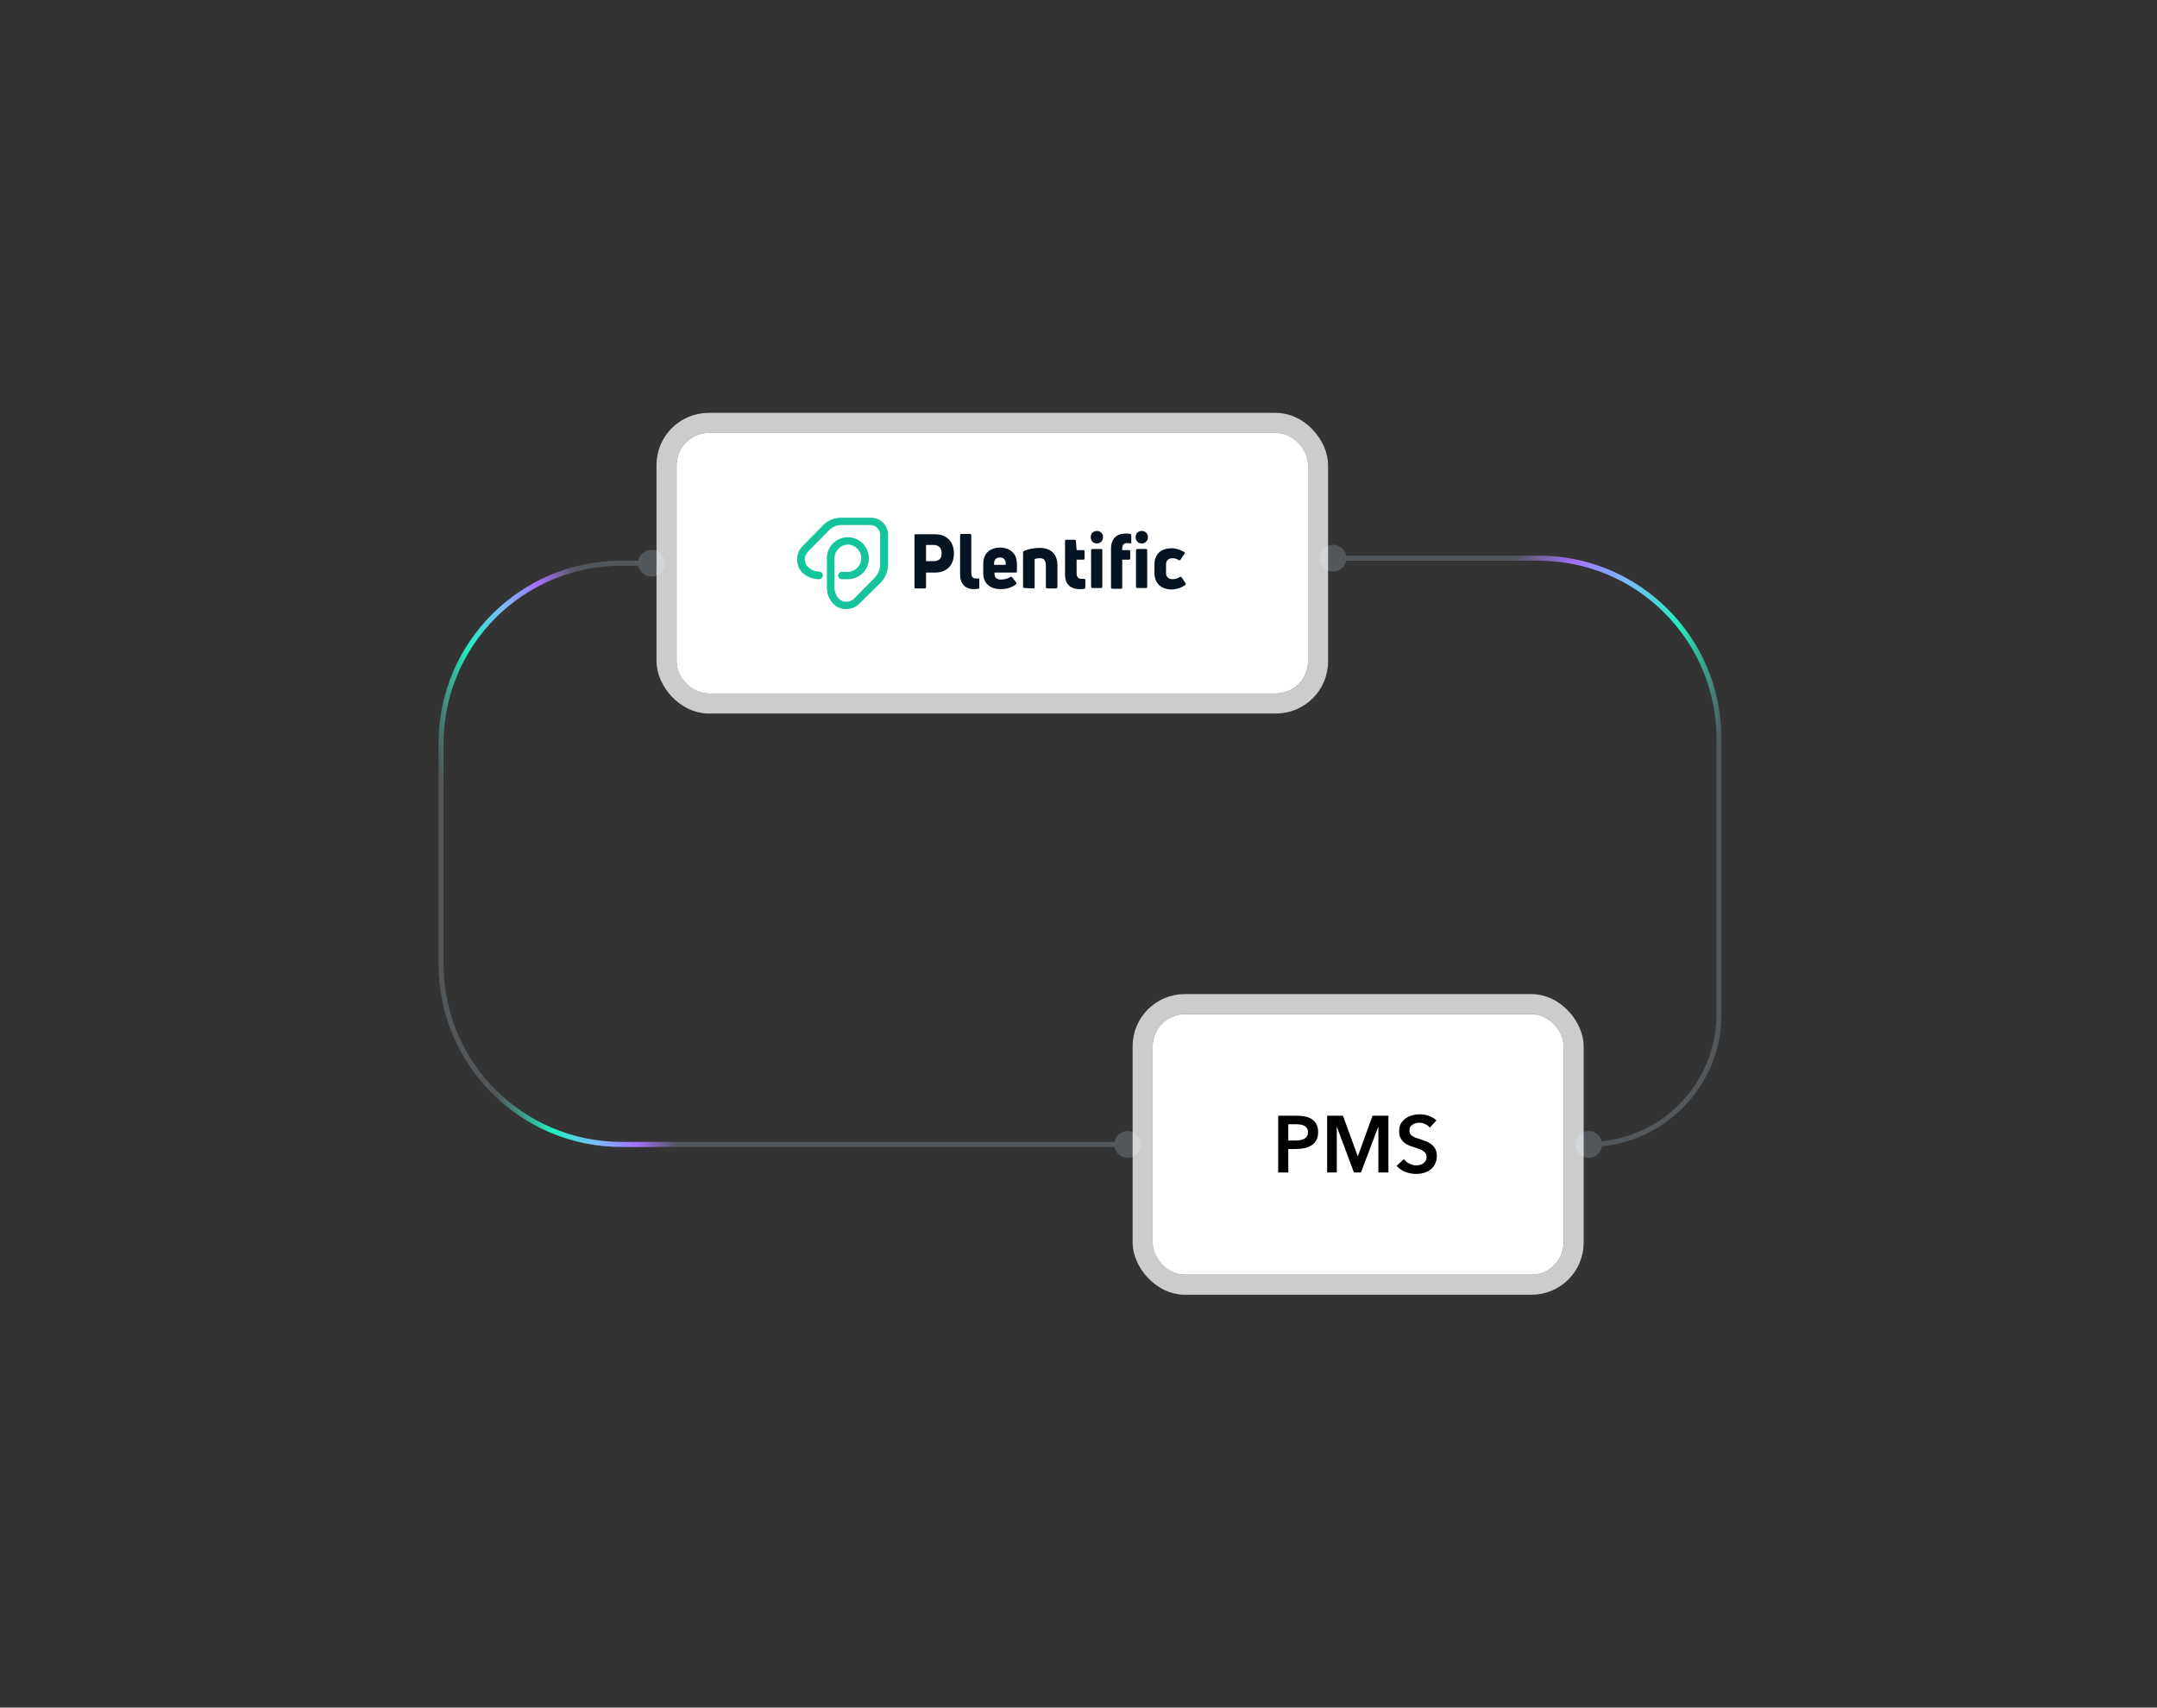 <svg width="538" height="426" viewBox="0 0 538 426" fill="none" xmlns="http://www.w3.org/2000/svg">
<rect x="0" y="0" width="538" height="426" fill="#333333" stroke="none"/>
<path opacity="0.5" d="M162.5 143.833C160.659 143.833 159.167 142.341 159.167 140.5C159.167 138.659 160.659 137.167 162.5 137.167C164.341 137.167 165.833 138.659 165.833 140.5C165.833 142.341 164.341 143.833 162.5 143.833ZM155 285.5L155 284.875L155 285.5ZM281.25 288.833C279.409 288.833 277.917 287.341 277.917 285.5C277.917 283.659 279.409 282.167 281.25 282.167C283.091 282.167 284.583 283.659 284.583 285.5C284.583 287.341 283.091 288.833 281.25 288.833ZM109.375 240.5L109.375 185.5L110.625 185.5L110.625 240.5L109.375 240.5ZM155 139.875L162.5 139.875L162.5 141.125L155 141.125L155 139.875ZM155 284.875L281.25 284.875L281.25 286.125L155 286.125L155 284.875ZM109.375 185.5C109.375 160.302 129.802 139.875 155 139.875L155 141.125C130.492 141.125 110.625 160.992 110.625 185.5L109.375 185.5ZM110.625 240.5C110.625 265.008 130.492 284.875 155 284.875L155 286.125C129.802 286.125 109.375 265.698 109.375 240.5L110.625 240.5Z" fill="#99ABBA" fill-opacity="0.6"/>
<path d="M162.5 140.5L155 140.5C130.147 140.5 110 160.647 110 185.5L110 240.5C110 265.353 130.147 285.5 155 285.5L281.25 285.5" stroke="url(#paint0_linear_5135_13222)" stroke-width="1.25" stroke-linecap="round"/>
<path opacity="0.5" d="M428.75 253L429.375 253L428.75 253ZM428.75 184.25L428.125 184.25L428.75 184.25ZM332.5 142.583C334.341 142.583 335.833 141.091 335.833 139.25C335.833 137.409 334.341 135.917 332.5 135.917C330.659 135.917 329.167 137.409 329.167 139.25C329.167 141.091 330.659 142.583 332.5 142.583ZM396.25 288.833C398.091 288.833 399.583 287.341 399.583 285.5C399.583 283.659 398.091 282.167 396.25 282.167C394.409 282.167 392.917 283.659 392.917 285.5C392.917 287.341 394.409 288.833 396.25 288.833ZM429.375 253L429.375 184.25L428.125 184.25L428.125 253L429.375 253ZM383.75 138.625L332.5 138.625L332.5 139.875L383.75 139.875L383.75 138.625ZM429.375 184.25C429.375 159.052 408.948 138.625 383.75 138.625L383.75 139.875C408.258 139.875 428.125 159.742 428.125 184.25L429.375 184.25ZM428.125 253C428.125 270.604 413.854 284.875 396.25 284.875L396.25 286.125C414.544 286.125 429.375 271.294 429.375 253L428.125 253Z" fill="#99ABBA" fill-opacity="0.6"/>
<path d="M428.748 285.5L428.748 184.25C428.748 159.397 408.601 139.25 383.748 139.25L352.07 139.25" stroke="url(#paint1_linear_5135_13222)" stroke-width="1.25" stroke-linecap="round"/>
<rect x="168.75" y="108" width="157.5" height="65" rx="8" fill="white"/>
<g clip-path="url(#clip0_5135_13222)">
<path fill-rule="evenodd" clip-rule="evenodd" d="M228.361 133.284H233.236C236.125 133.284 237.93 135.122 237.93 138.062C237.93 141.002 236.125 142.84 233.236 142.84H230.979V146.423C230.979 146.607 230.889 146.79 230.708 146.79H228.361C228.18 146.79 228.09 146.698 228.09 146.423V133.56C228 133.376 228.18 133.284 228.361 133.284ZM230.979 139.991H232.784C234.229 139.991 234.861 139.348 234.861 137.97C234.861 136.684 234.139 135.948 232.784 135.948H230.979V139.991ZM244.069 146.882C244.159 146.882 244.25 146.698 244.25 146.515V144.585C244.25 144.401 244.159 144.218 243.889 144.31C243.708 144.31 243.527 144.31 243.347 144.31C242.625 144.31 242.264 143.85 242.264 142.931V133.56C242.264 133.376 242.173 133.192 241.993 133.192H239.826C239.645 133.192 239.465 133.284 239.465 133.56V143.299C239.465 145.596 240.729 146.974 242.895 146.974C243.347 146.974 243.798 146.882 244.069 146.882ZM253.639 140.726V142.564C253.639 142.748 253.548 142.84 253.277 142.84H248.041V143.115C248.041 144.126 248.673 144.585 249.666 144.585C250.569 144.585 251.382 144.31 252.014 143.942C252.194 143.85 252.284 143.85 252.465 144.034L253.458 145.32C253.548 145.504 253.548 145.688 253.368 145.78C252.465 146.515 251.201 146.974 249.576 146.974C247.139 146.974 245.243 145.688 245.243 143.023V140.634C245.243 137.786 247.229 136.592 249.576 136.592C251.743 136.684 253.639 137.878 253.639 140.726ZM250.84 140.543C250.84 139.532 250.208 139.072 249.395 139.072C248.583 139.072 247.951 139.532 247.951 140.543V140.91H250.84V140.543ZM257.791 146.79C257.972 146.79 258.062 146.698 258.062 146.423V139.44C258.333 139.348 258.875 139.256 259.326 139.256C260.319 139.256 260.861 139.716 260.861 141.094V146.423C260.861 146.607 260.951 146.79 261.222 146.79H263.389C263.569 146.79 263.75 146.698 263.75 146.423V141.094C263.75 138.245 262.125 136.684 259.326 136.684C257.972 136.684 256.527 136.959 255.444 137.419C255.264 137.51 255.173 137.602 255.173 137.786V146.331C255.173 146.515 255.264 146.698 255.534 146.698L257.791 146.79ZM268.534 143.023V139.624H270.159C270.34 139.624 270.52 139.532 270.52 139.348V137.51C270.52 137.327 270.43 137.235 270.159 137.235H268.534L268.354 134.938C268.354 134.754 268.264 134.662 267.993 134.662H266.007C265.826 134.662 265.645 134.754 265.645 134.938V143.391C265.645 145.78 267.09 146.974 269.257 146.974C269.708 146.974 270.069 146.974 270.43 146.882C270.611 146.882 270.701 146.698 270.701 146.515V144.677C270.701 144.493 270.611 144.401 270.34 144.401C270.159 144.401 269.889 144.401 269.708 144.401C268.986 144.401 268.534 143.942 268.534 143.023ZM274.673 146.698C274.854 146.698 274.944 146.607 274.944 146.331V137.235C274.944 137.051 274.854 136.959 274.673 136.959H272.507C272.326 136.959 272.145 137.051 272.145 137.235V146.331C272.145 146.515 272.236 146.698 272.507 146.698H274.673ZM275.125 134.019C275.125 133.1 274.493 132.457 273.59 132.457C272.687 132.457 272.055 133.1 272.055 134.019C272.055 134.938 272.687 135.581 273.59 135.581C274.493 135.581 275.125 134.846 275.125 134.019ZM281.895 135.581C282.076 135.581 282.166 135.489 282.166 135.305V133.56C282.166 133.376 282.076 133.192 281.895 133.192C281.534 133.1 281.173 133.1 280.722 133.1C278.555 133.1 277.111 134.387 277.111 136.867V146.515C277.111 146.698 277.201 146.882 277.472 146.882H279.639C279.819 146.882 279.909 146.79 279.909 146.515V139.624H281.625C281.805 139.624 281.895 139.532 281.895 139.348V137.51C281.895 137.327 281.805 137.235 281.625 137.235H279.909V136.867C279.909 135.948 280.27 135.489 281.083 135.489C281.444 135.489 281.715 135.489 281.895 135.581ZM285.868 146.698C286.048 146.698 286.139 146.607 286.139 146.331V137.235C286.139 137.051 286.048 136.959 285.868 136.959H283.701C283.52 136.959 283.34 137.051 283.34 137.235V146.331C283.34 146.515 283.43 146.698 283.701 146.698H285.868ZM286.319 134.019C286.319 133.1 285.687 132.457 284.784 132.457C283.882 132.457 283.25 133.1 283.25 134.019C283.25 134.938 283.882 135.581 284.784 135.581C285.687 135.581 286.319 134.846 286.319 134.019ZM295.618 145.963C295.798 145.872 295.798 145.688 295.708 145.504L294.715 144.034C294.625 143.85 294.444 143.85 294.264 143.942C293.722 144.31 293.09 144.493 292.458 144.493C291.465 144.493 290.833 143.942 290.833 142.931V140.818C290.833 139.807 291.465 139.256 292.458 139.256C293 139.256 293.541 139.44 293.993 139.716C294.173 139.807 294.354 139.807 294.444 139.624L295.437 138.154C295.527 137.97 295.527 137.786 295.347 137.694C294.354 137.143 293.361 136.775 292.277 136.775C289.479 136.775 287.944 138.337 287.944 140.818V142.931C287.944 145.504 289.569 147.066 292.368 147.066C293.632 146.974 294.715 146.607 295.618 145.963Z" fill="#061421"/>
<path d="M204.348 142.657C204.89 142.657 205.251 143.116 205.251 143.576C205.251 144.035 204.799 144.494 204.348 144.494H204.167C202.633 144.494 201.188 143.851 200.105 142.841C198.39 141.095 198.39 138.063 200.105 136.317L205.341 130.988C206.515 129.794 208.14 129.15 209.765 129.15H217.258C219.605 129.15 221.501 131.08 221.501 133.377V140.819C221.501 142.473 220.869 144.127 219.695 145.321L214.278 150.65C212.473 152.396 209.584 152.396 207.869 150.65C206.785 149.548 206.244 148.078 206.244 146.608V139.257C206.244 136.317 208.591 134.02 211.48 134.02C214.369 134.02 216.716 136.409 216.716 139.257C216.716 142.197 214.369 144.494 211.48 144.494H209.945C209.403 144.494 209.042 144.035 209.042 143.576C209.042 143.116 209.494 142.657 209.945 142.657H211.48C213.285 142.657 214.82 141.095 214.82 139.257C214.82 137.42 213.285 135.858 211.48 135.858C209.674 135.858 208.14 137.42 208.14 139.257V146.608C208.14 147.618 208.591 148.629 209.223 149.364C210.216 150.375 211.931 150.375 213.015 149.364L218.251 144.035C219.063 143.208 219.515 142.014 219.515 140.819V133.377C219.515 132.091 218.431 130.988 217.167 130.988H209.855C208.681 130.988 207.598 131.447 206.785 132.274L201.549 137.603C200.466 138.706 200.466 140.452 201.549 141.462C202.271 142.197 203.265 142.565 204.258 142.565L204.348 142.657Z" fill="#14C59C"/>
</g>
<rect x="166.25" y="105.5" width="162.5" height="70" rx="10.5" stroke="white" stroke-opacity="0.75" stroke-width="5"/>
<rect x="287.5" y="253" width="102.5" height="65" rx="8" fill="white"/>
<path d="M318.81 278.34H323.43C324.243 278.34 324.977 278.413 325.63 278.56C326.283 278.707 326.843 278.947 327.31 279.28C327.777 279.613 328.137 280.04 328.39 280.56C328.643 281.08 328.77 281.707 328.77 282.44C328.77 283.227 328.623 283.887 328.33 284.42C328.037 284.953 327.637 285.387 327.13 285.72C326.637 286.04 326.057 286.273 325.39 286.42C324.723 286.567 324.017 286.64 323.27 286.64H321.33V292.5H318.81V278.34ZM323.09 284.52C323.503 284.52 323.897 284.493 324.27 284.44C324.643 284.373 324.977 284.267 325.27 284.12C325.563 283.96 325.797 283.747 325.97 283.48C326.143 283.213 326.23 282.867 326.23 282.44C326.23 282.027 326.143 281.693 325.97 281.44C325.797 281.173 325.563 280.967 325.27 280.82C324.99 280.673 324.663 280.58 324.29 280.54C323.93 280.487 323.557 280.46 323.17 280.46H321.33V284.52H323.09ZM331.017 278.34H334.957L338.637 288.4H338.697L342.337 278.34H346.297V292.5H343.797V281.12H343.757L339.457 292.5H337.697L333.457 281.12H333.417V292.5H331.017V278.34ZM356.635 281.3C356.369 280.953 355.989 280.667 355.495 280.44C355.015 280.2 354.529 280.08 354.035 280.08C353.742 280.08 353.449 280.12 353.155 280.2C352.862 280.267 352.595 280.38 352.355 280.54C352.115 280.687 351.915 280.887 351.755 281.14C351.609 281.38 351.535 281.673 351.535 282.02C351.535 282.34 351.602 282.613 351.735 282.84C351.869 283.067 352.049 283.26 352.275 283.42C352.515 283.58 352.802 283.72 353.135 283.84C353.469 283.96 353.835 284.08 354.235 284.2C354.689 284.347 355.155 284.513 355.635 284.7C356.129 284.887 356.575 285.133 356.975 285.44C357.389 285.747 357.722 286.133 357.975 286.6C358.242 287.067 358.375 287.647 358.375 288.34C358.375 289.1 358.235 289.767 357.955 290.34C357.675 290.9 357.302 291.367 356.835 291.74C356.369 292.113 355.822 292.393 355.195 292.58C354.569 292.767 353.909 292.86 353.215 292.86C352.295 292.86 351.395 292.693 350.515 292.36C349.635 292.013 348.915 291.507 348.355 290.84L350.155 289.16C350.502 289.64 350.962 290.02 351.535 290.3C352.122 290.58 352.695 290.72 353.255 290.72C353.549 290.72 353.849 290.687 354.155 290.62C354.462 290.54 354.735 290.413 354.975 290.24C355.229 290.067 355.429 289.853 355.575 289.6C355.735 289.333 355.815 289.007 355.815 288.62C355.815 288.247 355.729 287.94 355.555 287.7C355.382 287.447 355.149 287.233 354.855 287.06C354.562 286.873 354.215 286.713 353.815 286.58C353.415 286.447 352.995 286.307 352.555 286.16C352.129 286.027 351.702 285.867 351.275 285.68C350.849 285.493 350.462 285.247 350.115 284.94C349.782 284.633 349.509 284.26 349.295 283.82C349.082 283.367 348.975 282.807 348.975 282.14C348.975 281.42 349.122 280.8 349.415 280.28C349.722 279.76 350.115 279.333 350.595 279C351.089 278.653 351.642 278.4 352.255 278.24C352.882 278.067 353.515 277.98 354.155 277.98C354.875 277.98 355.602 278.107 356.335 278.36C357.082 278.613 357.729 278.993 358.275 279.5L356.635 281.3Z" fill="black"/>
<rect x="285" y="250.5" width="107.5" height="70" rx="10.5" stroke="white" stroke-opacity="0.75" stroke-width="5"/>
<defs>
<linearGradient id="paint0_linear_5135_13222" x1="108.75" y1="186.935" x2="150.431" y2="179.615" gradientUnits="userSpaceOnUse">
<stop stop-color="#21EEBE" stop-opacity="0"/>
<stop offset="0.281" stop-color="#21EEBE"/>
<stop offset="0.536" stop-color="#7BBBFF"/>
<stop offset="0.76" stop-color="#A570FF"/>
<stop offset="1" stop-color="#A570FF" stop-opacity="0"/>
</linearGradient>
<linearGradient id="paint1_linear_5135_13222" x1="428.75" y1="186.085" x2="369.808" y2="171.095" gradientUnits="userSpaceOnUse">
<stop stop-color="#21EEBE" stop-opacity="0"/>
<stop offset="0.281" stop-color="#21EEBE"/>
<stop offset="0.536" stop-color="#7BBBFF"/>
<stop offset="0.76" stop-color="#A570FF"/>
<stop offset="1" stop-color="#A570FF" stop-opacity="0"/>
</linearGradient>
<clipPath id="clip0_5135_13222">
<rect width="97.5" height="35" fill="white" transform="translate(198.75 123)"/>
</clipPath>
</defs>
</svg>
